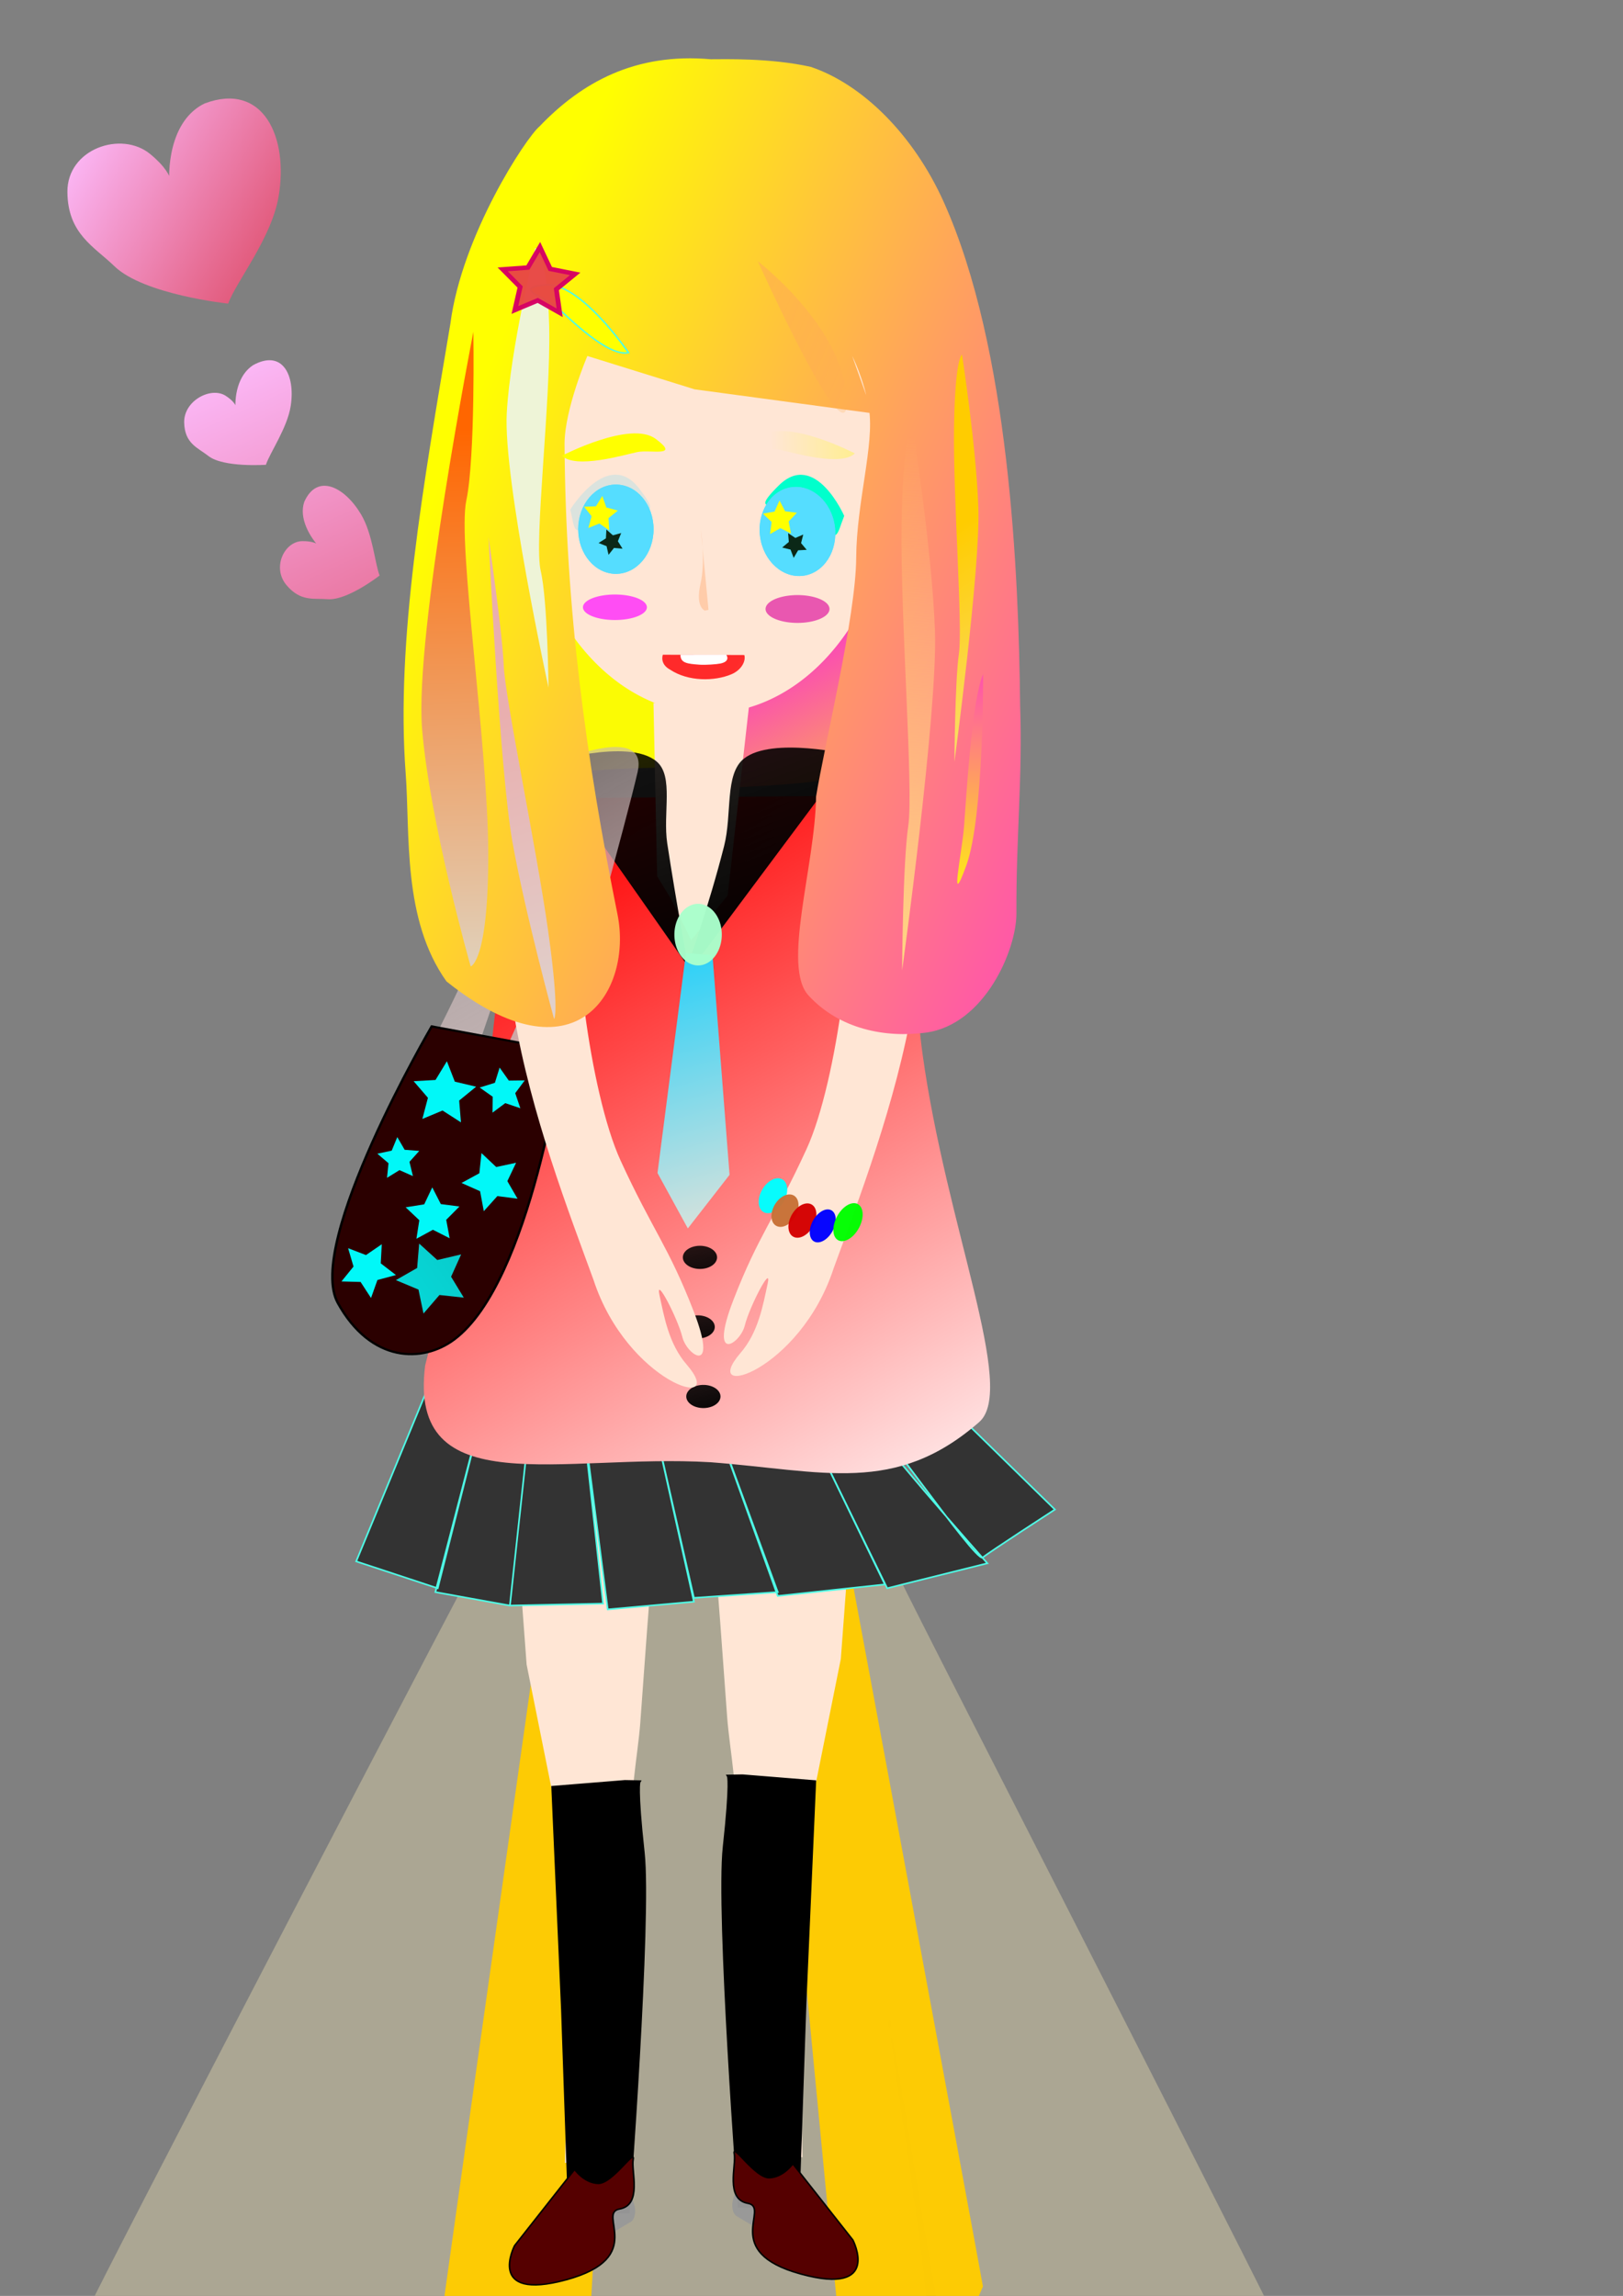 <?xml version="1.0" encoding="UTF-8"?>
<svg version="1.1" viewBox="0 0 744.09 1052.4" xmlns="http://www.w3.org/2000/svg" xmlns:xlink="http://www.w3.org/1999/xlink">
<rect x="0" y="0" width="744.09" height="1052.4" fill="#808080" stroke="none"/>
<defs>
<linearGradient id="b">
<stop stop-color="#d93a51" offset="0"/>
<stop stop-color="#fdbeff" offset="1"/>
</linearGradient>
<linearGradient id="f">
<stop offset="0"/>
<stop stop-opacity="0" offset="1"/>
</linearGradient>
<linearGradient id="a">
<stop stop-color="#ff0" offset="0"/>
<stop stop-color="#f0f" offset="1"/>
</linearGradient>
<linearGradient id="g">
<stop stop-color="#ff0" offset="0"/>
<stop stop-color="#ff0" stop-opacity="0" offset="1"/>
</linearGradient>
<linearGradient id="h">
<stop stop-color="#dbe3de" offset="0"/>
<stop stop-color="#0fc" offset="1"/>
</linearGradient>
<linearGradient id="n" x1="127.01" x2="-145.15" y1="800.94" y2="393.99" gradientTransform="matrix(.991 .058 -.06 .958 111.74 80.659)" gradientUnits="userSpaceOnUse">
<stop stop-color="#fff" offset="0"/>
<stop stop-color="#f00" offset="1"/>
</linearGradient>
<linearGradient id="m" x1="400.73" x2="273.72" y1="761.54" y2="370.01" gradientTransform="matrix(.992 0 0 .9 119.94 36.798)" gradientUnits="userSpaceOnUse">
<stop offset="0"/>
<stop stop-opacity="0" offset="1"/>
</linearGradient>
<linearGradient id="l" x1="400.73" x2="273.72" y1="761.54" y2="370.01" gradientTransform="matrix(.992 0 0 .9 119.97 44.196)" gradientUnits="userSpaceOnUse" xlink:href="#f"/>
<linearGradient id="k" x1="178.85" x2="296.79" y1="278.64" y2="308.45" gradientTransform="matrix(.972 -.181 .199 .881 123.29 131.54)" gradientUnits="userSpaceOnUse" xlink:href="#h"/>
<linearGradient id="j" x1="178.85" x2="296.79" y1="278.64" y2="308.45" gradientTransform="matrix(-.427 -.189 -.191 .635 756.78 554.1)" gradientUnits="userSpaceOnUse" xlink:href="#h"/>
<linearGradient id="i" x1="400.73" x2="273.72" y1="761.54" y2="370.01" gradientTransform="matrix(.992 0 0 .9 119.96 51.594)" gradientUnits="userSpaceOnUse" xlink:href="#f"/>
<linearGradient id="ai" x1="416.02" x2="338.26" y1="743.91" y2="498.96" gradientTransform="matrix(.679 0 0 .619 129.68 162.04)" gradientUnits="userSpaceOnUse">
<stop stop-color="#ffe6d5" offset="0"/>
<stop stop-color="#0cf" offset="1"/>
</linearGradient>
<linearGradient id="ah" x1="-221.21" x2="-256.25" y1="734.15" y2="361.27" gradientTransform="matrix(.236 -.031 .072 .489 350.53 208.35)" gradientUnits="userSpaceOnUse">
<stop stop-color="#dbe3db" offset="0"/>
<stop stop-color="#e9afaf" offset="1"/>
</linearGradient>
<linearGradient id="ag" x1="206.07" x2="353.81" y1="352.52" y2="324" gradientTransform="matrix(-.661 .248 .153 1.07 556.96 -107)" gradientUnits="userSpaceOnUse" xlink:href="#g"/>
<linearGradient id="af" x1="463.97" x2="476.93" y1="546.92" y2="325.3" gradientTransform="matrix(.679 0 0 .645 185.96 139.95)" gradientUnits="userSpaceOnUse" xlink:href="#a"/>
<linearGradient id="ae" x1="-100.12" x2="-145.6" y1="322.44" y2="33.551" gradientTransform="matrix(-.462 1.534 .669 .519 204.37 309.13)" gradientUnits="userSpaceOnUse" xlink:href="#a"/>
<linearGradient id="ad" x1="121.83" x2="34.992" y1="699.85" y2="432.87" gradientTransform="matrix(.335 0 0 .645 480.62 24.6)" gradientUnits="userSpaceOnUse">
<stop stop-color="#f4eed7" offset="0"/>
<stop stop-color="#fc0" offset="1"/>
</linearGradient>
<linearGradient id="ac" x1="-82.162" x2="-207.29" y1="141.53" y2="422.07" gradientTransform="matrix(.457 .037 .038 -.445 416.04 532.82)" gradientUnits="userSpaceOnUse">
<stop stop-color="#d7f4e3" offset="0"/>
<stop stop-color="#eef4d7" offset="1"/>
</linearGradient>
<linearGradient id="ab" x1="-2.592" x2="29.808" y1="695.96" y2="320.12" gradientTransform="matrix(.679 0 0 .645 462.1 95.647)" gradientUnits="userSpaceOnUse">
<stop stop-color="#ffe680" offset="0"/>
<stop stop-color="#ffe680" stop-opacity="0" offset="1"/>
</linearGradient>
<linearGradient id="aa" x1="-225.51" x2="-235.87" y1="698.55" y2="305.86" gradientTransform="matrix(.679 0 0 .645 462.1 95.647)" gradientUnits="userSpaceOnUse">
<stop stop-color="#dbe3db" offset="0"/>
<stop stop-color="#f60" offset="1"/>
</linearGradient>
<linearGradient id="z" x1="206.07" x2="353.81" y1="352.52" y2="324" gradientTransform="matrix(.661 .248 -.153 1.07 252.92 -106.16)" gradientUnits="userSpaceOnUse" xlink:href="#g"/>
<linearGradient id="y" x1="42.768" x2="628.57" y1="260.5" y2="492.48" gradientTransform="matrix(.679 0 0 .645 220.26 133.26)" gradientUnits="userSpaceOnUse" xlink:href="#a"/>
<linearGradient id="x" x1="-146.45" x2="-29.808" y1="247.54" y2="339.56" gradientTransform="matrix(-.678 -.014 .015 -.645 397.53 490.3)" gradientUnits="userSpaceOnUse">
<stop stop-color="#0f0" offset="0"/>
<stop stop-color="#fff" offset="1"/>
</linearGradient>
<linearGradient id="w" x1="-45.36" x2="-435.46" y1="273.46" y2="-750.39" gradientTransform="matrix(.679 0 0 .645 416.37 328.85)" gradientUnits="userSpaceOnUse">
<stop offset="0"/>
<stop stop-opacity="0" offset="1"/>
</linearGradient>
<linearGradient id="v" x1="470.45" x2="441.94" y1="441.94" y2="368.07" gradientTransform="matrix(1.408 0 0 1.947 -207.29 -394.19)" gradientUnits="userSpaceOnUse" xlink:href="#a"/>
<linearGradient id="u" x1="414.72" x2="321.41" y1="489.89" y2="403.06" gradientTransform="matrix(.506 0 0 .619 183.91 154.81)" gradientUnits="userSpaceOnUse">
<stop stop-color="#80ffe6" offset="0"/>
<stop stop-color="#ff0" offset="1"/>
</linearGradient>
<linearGradient id="t" x1="-49.756" x2="-127.01" y1="484.22" y2="421.2" gradientTransform="matrix(6.477 .067 -.095 13.372 1214 -5611.6)" gradientUnits="userSpaceOnUse">
<stop stop-color="#fca" offset="0"/>
<stop stop-color="#ff2a2a" offset="1"/>
</linearGradient>
<linearGradient id="s" x1="200.22" x2="95.94" y1="238.16" y2="180.37" gradientTransform="translate(1.5496e-6 5.2786e-7)" gradientUnits="userSpaceOnUse" xlink:href="#b"/>
<linearGradient id="r" x1="223.27" x2="131.07" y1="469.33" y2="274.42" gradientTransform="translate(2.9247e-6 1.687e-6)" gradientUnits="userSpaceOnUse" xlink:href="#b"/>
<linearGradient id="q" x1="223.27" x2="131.07" y1="469.33" y2="274.42" gradientTransform="translate(2.9417e-6 1.1915e-6)" gradientUnits="userSpaceOnUse" xlink:href="#b"/>
<linearGradient id="p" x1="261.79" x2="90.721" y1="561.17" y2="255.31" gradientTransform="matrix(.917 .052 -.057 .998 -112.07 4.572)" gradientUnits="userSpaceOnUse">
<stop stop-color="#c8b7b7" offset="0"/>
<stop stop-color="#c8b7b7" stop-opacity="0" offset="1"/>
</linearGradient>
<linearGradient id="o" x1="99.793" x2="683" y1="632.45" y2="224.21" gradientTransform="translate(-29.808 -3.888)" gradientUnits="userSpaceOnUse">
<stop stop-color="#0ff" offset="0"/>
<stop stop-color="#0ff" stop-opacity="0" offset="1"/>
</linearGradient>
</defs>
<g transform="matrix(1.181 0 0 1.144 -86.058 -140.2)">
<path d="m108.1 1045.8c0-1.766 146.76-293.01 165.97-329.37 11.051-20.914 9.535-19.738 27.226-21.123 8.15-0.638 26.674-1.676 41.163-2.307 14.489-0.631 31.584-1.39 37.987-1.686l11.643-0.538 15.525 32.814c8.539 18.048 15.525 33.068 15.525 33.379s11.548 23.9 25.662 52.42c56.883 114.94 115.94 234.97 115.94 235.63 0 1.27-127.55-0.437-128.32-1.718-0.388-0.648-4.394-24.79-8.903-53.65-4.509-28.86-8.345-51.684-8.525-50.719-0.18 0.965 1.234 12.179 3.143 24.921 1.908 12.742 3.69 24.952 3.959 27.134 0.269 2.181 1.95 14.872 3.736 28.202 1.786 13.33 2.945 24.548 2.575 24.93-1.731 1.788-324.31 3.453-324.31 1.675zm310.21-113.42c-0.365-0.377-0.624 0.293-0.577 1.487 0.053 1.32 0.313 1.589 0.663 0.685 0.317-0.818 0.278-1.795-0.087-2.172h-4e-5z" fill="#aca793" opacity=".97"/>
<path d="m454.45 1038.7c-0.811-5.236-72.448-403.79-72.677-404.34-0.196-0.47-22.569-4.861-22.544-4.425 0.128 2.299 38.172 413.41 38.399 413.92 29.622-0.75 27.149-0.115 55.092-1.016l1.73-4.138z" fill="#fc0" opacity=".97"/>
<path d="m245.22 1044c0.593-5.268 55.609-406.62 55.814-407.18 0.176-0.478 22.346-5.856 22.34-5.419-0.033 2.302-20.964 414.71-21.171 415.23-29.626 0.561-29.369 0.052-57.324 0.389l0.341-3.023z" fill="#fc0" opacity=".97"/>
<g transform="matrix(-1 0 0 1 690.85 -14.731)">
<g transform="translate(-10.977 16.997)">
<path transform="translate(-6.48 34.992)" d="m303.48 673.06 5.55 76.935 17.31 88.962-2.44 110.72 21.696-3.373s13.146-114.65 5.488-133.2c-2.819-6.83 1.111-26.468 2.081-39.905 1.663-23.06 3.679-54.165 5.292-69.083 2.553-23.61-6.48-20.893-6.48-20.893z" fill="#ffe6d5"/>
<path d="m340.71 831.83-27.992 2.335 3.769 88.853 2.692 80.934 22.805 0.31s8.61-117.48 5.822-143.9c-2.788-26.421-1.608-28.427-1.608-28.427z" stroke="#000" stroke-width="1.145px"/>
<g transform="matrix(.857 0 0 .825 230.31 787.67)">
<rect transform="matrix(.844 -.536 .298 .955 0 0)" x="24.109" y="283.09" width="27.535" height="23.565" rx="4.203" ry="6.924" fill="#999" opacity=".97"/>
<path d="m106.03 241.95-27.172 36.995s-13.265 27.321 23.494 16.554c36.759-10.768 13.587-32.35 24.022-34.331 10.435-1.98 5.169-18.455 6.188-24.088 1.019-5.633-9.472 11.853-15.85 11.663-6.378-0.191-10.681-6.792-10.681-6.792z" fill="#500" stroke="#000" stroke-width=".716px"/>
</g>
</g>
</g>
<g transform="translate(-14.27 -12.465)">
<g transform="translate(-10.977 16.997)">
<path transform="translate(-6.48 34.992)" d="m303.48 673.06 5.55 76.935 17.31 88.962-2.44 110.72 21.696-3.373s13.146-114.65 5.488-133.2c-2.819-6.83 1.111-26.468 2.081-39.905 1.663-23.06 3.679-54.165 5.292-69.083 2.553-23.61-6.48-20.893-6.48-20.893z" fill="#ffe6d5"/>
<path d="m340.71 831.83-27.992 2.335 3.769 88.853 2.692 80.934 22.805 0.31s8.61-117.48 5.822-143.9c-2.788-26.421-1.608-28.427-1.608-28.427z" stroke="#000" stroke-width="1.145px"/>
<g transform="matrix(.857 0 0 .825 230.31 787.67)">
<rect transform="matrix(.844 -.536 .298 .955 0 0)" x="24.109" y="283.09" width="27.535" height="23.565" rx="4.203" ry="6.924" fill="#999" opacity=".97"/>
<path d="m106.03 241.95-27.172 36.995s-13.265 27.321 23.494 16.554c36.759-10.768 13.587-32.35 24.022-34.331 10.435-1.98 5.169-18.455 6.188-24.088 1.019-5.633-9.472 11.853-15.85 11.663-6.378-0.191-10.681-6.792-10.681-6.792z" fill="#500" stroke="#000" stroke-width=".716px"/>
</g>
</g>
</g>
<path d="m239.17 678.15-28.027 70.02 31.644 10.772 18.082-73.867-18.986 75.406 28.932 5.386 8.137-77.715-8.137 77.715 36.164-0.769-8.137-76.945 9.945 79.254 33.452-3.078-16.274-75.406 16.274 73.867 32.548-2.308-26.219-73.867 26.219 75.406 41.589-4.617-32.548-69.251 33.452 70.79 38.877-10.003s-49.726-57.709-48.822-61.556c0.904-3.847 44.301 61.556 47.014 59.248 2.712-2.308 28.027-19.236 28.027-19.236l-53.343-53.862" fill="#333" stroke="#4efae6" stroke-width=".644px"/>
<g transform="matrix(.684 0 0 .717 385.97 93.349)">
<path d="m-54.545 857.87c64.151 4.801 104.73 18.625 152.51-22.43 21.463-18.442-18.531-108.55-32.171-205.98-5.861-42.228-9.386-144.27-9.386-144.27l-222.26 1.827s-8.643 115.8-17.433 170.06c-8.57 52.901-33.174 146.73-33.174 146.73-9.894 77.554 77.884 49.181 161.91 54.063z" fill="url(#n)"/>
</g>
<path transform="matrix(.488 0 0 .377 150.81 403.35)" d="m413.43 739.38a13.608 12.312 0 1 1-27.216 0 13.608 12.312 0 1 1 27.216 0z" fill="url(#m)" opacity=".97"/>
<path transform="matrix(.488 0 0 .377 148.59 375.48)" d="m413.43 739.38a13.608 12.312 0 1 1-27.216 0 13.608 12.312 0 1 1 27.216 0z" fill="url(#l)" opacity=".97"/>
<path d="m284.16 390.5c-2.299-23.372-4.162-43.337-4.141-44.366 0.021-1.029 7.566 7.33 16.767 18.576 16.048 19.616 35.97 36.608 49.715 42.403 5.731 2.416 6.204 3.393 6.204 12.794v10.178l-19.596 0.016c-10.778 9e-3 -25.26 0.664-32.183 1.455l-12.587 1.438-4.179-42.495z" fill="url(#u)" opacity=".97"/>
<path d="m339.43 433.02c0.591-3.36 1.086-8.218 1.1-10.795 0.015-2.862 2.076-5.372 5.295-6.451 9.759-3.269 34.172-27.899 47.607-48.031 8.06-12.077 13.335-18.195 13.336-15.466 3e-3 7.296-9.62 80.077-10.841 81.997-0.614 0.965-13.818 2.453-29.343 3.305l-28.228 1.55 1.075-6.11z" fill="url(#v)" opacity=".97"/>
<path d="m326.55 404.22 1.423 69.407 5.477 9.287 7.721 16.337 14.165-17.852 8.583-78.513" fill="#ffe6d5"/>
<path d="m327.81 427.71c6.705 5.923 2.304 20.711 4.092 32.827 3.558 24.117 8.013 48.651 8.013 48.651s8.115-23.571 14.04-47.592c3.214-13.031 0.155-28.816 7.677-35.047 10.887-9.019 41.604-1.558 41.604-1.558l-62.315 86.207-56.19-82.78s32.099-10.411 43.08-0.71z" fill="url(#w)"/>
<g transform="translate(-75.74 -3.6597e-7)">
<g transform="matrix(1.087 -.058 .06 .998 95.869 -9.615)">
<path transform="matrix(.847 0 0 .874 72.889 122.58)" d="m114.05 506.74s40.176-71.281 45.36-104.98c5.184-33.696 25.92-28.512 25.92-28.512s30.179-10.217 24.995 9.223-34.067 111.31-39.251 126.86-23.328 36.288-23.328 36.288l-11.664-16.848s41.032-73.457 45.36-117.94c1.461-15.013-9.072-2.592-9.072-2.592l-41.472 110.16" fill="url(#p)"/>
<path d="m172.09 554.51s-49.987 84.146-39.517 108.78 28.781 25.841 40.614 16.997c28.767-21.498 45.005-113.32 45.005-113.32z" fill="#2b0000" stroke="#000" stroke-width=".861px"/>
</g>
</g>
<path d="m291.67 422.34c-47.766 54.927-7.292 159.51 11.595 213.03 13.077 41.322 52.505 53.603 36.26 34.045-7.09-8.36-8.862-19.506-10.634-27.866-1.772-8.36 7.09 9.289 8.862 16.72 1.772 7.431 14.179 15.791 4.431-10.218s-15.952-32.51-28.359-60.376c-12.407-27.866-19.496-94.744-15.065-104.03l4.431-9.289" fill="#ffe6d5"/>
<path d="m408.09 417.71c47.766 54.927 7.292 159.51-11.595 213.03-13.077 41.322-52.505 53.603-36.26 34.045 7.09-8.36 8.862-19.506 10.634-27.866s-7.09 9.289-8.862 16.72c-1.772 7.431-14.179 15.791-4.431-10.218 9.748-26.008 15.952-32.51 28.359-60.376 12.407-27.866 19.496-94.744 15.065-104.03l-4.431-9.289" fill="#ffe6d5"/>
<path d="m374.52 239.04s43.921 27.809 47.183 48.299c3.262 20.49-47.183-48.299-47.183-48.299z" fill="url(#x)" opacity=".357"/>
<path transform="matrix(.684 0 0 .717 178.6 20.898)" d="m353.81 401.12a106.27 139.32 0 1 1-212.55 0 106.27 139.32 0 1 1 212.55 0z" fill="#ffe6d5"/>
<path d="m300.89 265.19 41.629 13.361 69.127 9.616-7.956-22.978s4.71 9.301 6.532 21.309c2.142 14.123-4.865 37.449-4.975 59.501-0.117 23.507-12.308 74.944-15.58 95.74-0.308 27.603-13.461 68.283-2.814 79.817 11.979 13.375 29.698 16.924 45.416 14.755 22.783-3.145 35.248-33.165 35.176-47.834-0.149-30.452 2.406-54.234 1.444-83.08-0.556-53.165-4.155-143.3-29.656-201.9-11.719-26.929-31.56-47.195-51.629-54.149-15.666-3.623-33.843-3.053-38.859-3.053-29.221-2.667-50.017 9.198-66.465 26.937-5.317 4.644-30.131 43.657-34.562 78.953-10.556 64.75-21.236 127.04-17.365 180.24 1.762 24.216-1.343 58.499 15.846 83.366 50.465 41.564 72.278 3.399 66.399-26.763-12.187-62.531-20.182-122.01-20.57-188.54 0-13.933 8.862-35.297 8.862-35.297z" fill="url(#y)"/>
<g transform="matrix(.318 0 0 .531 233.05 157.11)">
<path d="m192.46 319.43s46.027-46.489 84.051-15.925c38.024 30.565-14.453 6.935-27.149 9.54-12.696 2.605-17.025 0.848-29.167 12.6-24.683 17.703-22.136 7.384-27.736-6.216z" fill="url(#k)"/>
<g transform="matrix(2.088 0 0 1.333 -220.02 -138.24)">
<path id="e" d="m246.24 354.46c0 13.957-9.864 25.272-22.032 25.272-12.168 0-22.032-11.315-22.032-25.272 0-13.957 9.864-25.272 22.032-25.272 12.168 0 22.032 11.315 22.032 25.272z" fill="#5df"/>
<path id="d" d="m220.32 355.11-5.753-3.879-6.457 2.541 1.911-6.67-4.411-5.356 6.934-0.244 3.731-5.851 2.375 6.52 6.717 1.74-5.467 4.273z" fill="#ff0"/>
<path id="c" d="m228.1 365.48-5.002-0.411-3.174 3.887-1.155-4.884-4.678-1.817 4.288-2.607 0.283-5.01 3.805 3.272 4.853-1.279-1.936 4.63z" fill="#0b2817"/>
<use width="744.094" height="1052.362" xlink:href="#e"/>
<use width="744.094" height="1052.362" xlink:href="#d"/>
<use width="744.094" height="1052.362" xlink:href="#c"/>
</g>
</g>
<g transform="matrix(.684 0 0 .717 35.918 -156.52)">
<path d="m533.15 677.52s-16.468-37.047-37.091-17.052c-20.623 19.995 5.951 6.011 11.533 8.733s7.755 1.709 12.151 11.107c9.567 14.565 9.444 6.831 13.407-2.788z" fill="url(#j)"/>
<g transform="matrix(.962 -.133 .136 .978 242.72 369.39)">
<path d="m246.24 354.46c0 13.957-9.864 25.272-22.032 25.272-12.168 0-22.032-11.315-22.032-25.272 0-13.957 9.864-25.272 22.032-25.272 12.168 0 22.032 11.315 22.032 25.272z" fill="#5df"/>
<path d="m220.32 355.11-5.753-3.879-6.457 2.541 1.911-6.67-4.411-5.356 6.934-0.244 3.731-5.851 2.375 6.52 6.717 1.74-5.467 4.273z" fill="#ff0"/>
<path d="m228.1 365.48-5.002-0.411-3.174 3.887-1.155-4.884-4.678-1.817 4.288-2.607 0.283-5.01 3.805 3.272 4.853-1.279-1.936 4.63z" fill="#0b2817"/>
<use width="744.094" height="1052.362" xlink:href="#e"/>
<use width="744.094" height="1052.362" xlink:href="#d"/>
<use width="744.094" height="1052.362" xlink:href="#c"/>
</g>
</g>
<path d="m291.03 305.15s26.59-14.28 36.368-6.749c9.778 7.532-2.012 4.17-7.165 5.294-5.153 1.124-23.869 6.904-29.203 1.455z" fill="url(#z)"/>
<path d="m256.63 255.5s-22.973 121.31-19.895 159.27c3.078 37.958 18.852 95.015 18.852 95.015s6.951-1.733 6.817-45.636c-0.134-43.903-12.059-123.83-8.512-141.06 3.547-17.227 2.737-67.593 2.737-67.593z" fill="url(#aa)"/>
<path d="m423.07 511.4s13.862-103.43 12.748-136.04c-1.115-32.611-8.71-81.9-8.71-81.9s-3.715 1.317-4.245 38.951c-0.53 37.635 4.707 106.43 2.587 121.11-2.12 14.68-2.38 57.872-2.38 57.872z" fill="url(#ab)"/>
<path d="m285.8 398.07s-17.626-83.589-16.209-109.94c1.417-26.356 11.074-66.192 11.074-66.192s4.724 1.064 5.398 31.481c0.674 30.417-5.985 86.02-3.29 97.884 2.696 11.865 3.026 46.772 3.026 46.772z" fill="url(#ac)"/>
<path d="m443.38 427.8s10.099-77.417 9.287-101.83c-0.812-24.41-6.345-61.305-6.345-61.305s-2.707 0.986-3.093 29.157 3.429 79.669 1.885 90.658c-1.544 10.989-1.734 43.319-1.734 43.319z" fill="url(#ad)"/>
<path d="m367.06 227.23s32.684 25.827 34.515 54.657c1.832 28.83-34.515-54.657-34.515-54.657z" fill="url(#ae)" opacity=".235"/>
<path d="m454.52 392.69s0.332 57.194-6.533 76.648c-6.864 19.454-1.713-4.709-0.88-15.59 0.834-10.881 2.935-50.611 7.412-61.058z" fill="url(#af)"/>
<path d="m404.71 304.22s-26.59-14.28-36.368-6.749c-9.778 7.532 2.012 4.169 7.165 5.294 5.153 1.124 23.869 6.904 29.203 1.455z" fill="url(#ag)"/>
<path d="m344.94 334.69s1.898 12.74-0.161 21.928c-2.059 9.188 1.701 10.592 1.701 10.592l1.425-0.298" fill="#fca"/>
<g transform="matrix(.555 .286 -.281 .528 70.472 -88.536)">
<path d="m613.55 335.04s-47.811-27.793-65.849-15.736c-18.038 12.058 3.507 7.486 12.832 10.009 9.324 2.523 43.13 14.64 53.018 5.726z" fill="#ff0" stroke="#4efae6"/>
<path transform="translate(-38.88 66.097)" d="m602.65 265.68-15.776-0.852-9.645 12.513-4.065-15.267-14.881-5.306 13.264-8.584 0.448-15.793 12.263 9.962 15.158-4.454-5.685 14.741z" fill="#e84744" opacity=".97" stroke="#d60263" stroke-width="3"/>
</g>
<path d="m262.52 337.82s4.317 93.226 9.239 121.87c4.922 28.645 16.198 71.134 16.198 71.134s2.242-1.67-2.259-34.977c-4.501-33.307-16.758-93.345-17.272-106.6s-5.906-51.43-5.906-51.43z" fill="url(#ah)"/>
<path transform="matrix(.684 0 0 1.126 127.2 -62.434)" d="m287.71 380.38a18.144 4.536 0 1 1-36.288 0 18.144 4.536 0 1 1 36.288 0z" fill="#ff49f5" opacity=".97"/>
<path transform="matrix(.684 0 0 1.229 198.09 -100.92)" d="m287.71 380.38a18.144 4.536 0 1 1-36.288 0 18.144 4.536 0 1 1 36.288 0z" fill="#e954af" opacity=".97"/>
<path d="m339.15 504.45-11.041 88.101 11.777 22.21 16.194-21.47-6.625-88.101" fill="url(#ai)"/>
<path transform="matrix(.684 0 0 .717 69.594 99.852)" d="m414.44 553.96a13.456 17.224 0 1 1-26.912 0 13.456 17.224 0 1 1 26.912 0z" fill="#afc" opacity=".97"/>
<path transform="matrix(.488 0 0 .377 149.48 347.61)" d="m413.43 739.38a13.608 12.312 0 1 1-27.216 0 13.608 12.312 0 1 1 27.216 0z" fill="url(#i)" opacity=".97"/>
<g transform="matrix(.102 0 0 .065 341.6 358.35)">
<path d="m-111.87 408.3s-13.407 55.87 27.273 91.657c69.141 74.885 169.56 72.676 233.63 28.872 40.026-27.367 55.706-84.335 49.12-118.73z" fill="url(#t)"/>
<path d="m-44.926 408.03 174.1-0.346s19.496 40.724-22.027 54.882c-13.582 4.631-56.037 9.802-78.957 7.155-47.154-5.446-73.389-10.008-73.111-61.69z" fill="#fff"/>
</g>
<path d="m138.76 199.27c-1.213-13.37 1.897-29.518 13.606-35.292 22.723-8.747 32.583 13.558 28.658 37.302-2.792 16.889-16.576 34.212-19.564 42.929 0 0-32.756-3.563-44.18-14.989-7.877-7.879-18.108-12.927-18.246-29.716-0.142-17.351 20.984-24.743 32.159-15.213 11.665 9.948 7.567 14.98 7.567 14.98z" fill="url(#s)"/>
<path d="m197.75 342.82c-4.767-5.03-8.937-12.722-6.753-19.215 5.039-11.599 15.71-5.976 22.066 5.105 4.522 7.881 5.371 19.823 7.168 24.438 0 0-12.521 10.118-20.198 9.488-5.294-0.434-10.484 1.12-15.989-5.686-5.689-7.034-0.764-17.515 6.21-17.572 7.28-0.06 7.494 3.442 7.494 3.442z" fill="url(#r)"/>
<path d="m164.4 288.06c-0.687-6.673 0.79-15.155 6.663-19.162 11.411-6.53 16.509 3.882 14.663 16.293-1.313 8.828-8.167 18.888-9.625 23.586 0 0-16.54 1.206-22.366-3.541-4.017-3.273-9.206-4.894-9.369-13.402-0.169-8.792 10.443-14.488 16.133-10.68 5.939 3.975 3.901 6.906 3.901 6.906z" fill="url(#q)"/>
<path transform="matrix(.847 0 0 .874 73.987 116.91)" d="m209.95 521-8.44-5.432-9.259 3.873 2.558-9.705-6.544-7.61 10.021-0.566 5.215-8.576 3.635 9.355 9.767 2.31-7.774 6.348z" fill="#0ff" opacity=".97"/>
<path transform="matrix(.847 0 0 .874 47.642 141.84)" d="m211.25 562.47-8.479 2.265-2.941 8.269-4.775-7.364-8.774-0.242 5.528-6.817-2.481-8.419 8.191 3.151 7.24-4.961-0.466 8.764z" fill="#0ff" opacity=".97"/>
<path transform="matrix(.847 0 0 .874 98.136 125.98)" d="m182.74 590.98-11.156-1.213-7.323 8.502-2.294-10.984-10.349-4.337 9.738-5.576 0.927-11.183 8.312 7.538 10.922-2.574-4.601 10.235z" fill="url(#o)" opacity=".97"/>
<path transform="matrix(.847 0 0 .874 72.889 122.58)" d="m237.17 549.51-9.231-1.203-6.224 6.923-1.709-9.151-8.507-3.78 8.175-4.453 0.966-9.259 6.761 6.399 9.104-1.942-3.996 8.408z" fill="#0ff" opacity=".97"/>
<path transform="matrix(.847 0 0 .874 72.889 122.58)" d="m189.22 539.14-6.144-2.726-5.729 3.516 0.694-6.686-5.114-4.362 6.573-1.406 2.568-6.212 3.368 5.817 6.701 0.523-4.491 5.001z" fill="#0ff" opacity=".97"/>
<path transform="matrix(.847 0 0 .874 73.987 95.385)" d="m204.77 598.76-7.678-3.889-7.556 4.12 1.326-8.504-6.253-5.913 8.497-1.367 3.691-7.775 3.926 7.659 8.535 1.108-6.071 6.1z" fill="#0ff" opacity=".97"/>
<path transform="matrix(.847 0 0 .874 71.791 132.78)" d="m239.76 496.37-6.916-2.345-5.853 4.368 0.093-7.302-5.962-4.217 6.974-2.168 2.168-6.974 4.217 5.962 7.302-0.093-4.368 5.853z" fill="#0ff" opacity=".97"/>
<g transform="matrix(.177 .055 -.096 .22 421.81 492.98)">
<path transform="matrix(.847 0 0 .874 98.136 110.12)" d="m-93.313 441.29c0 19.684-13.926 35.64-31.104 35.64s-31.104-15.957-31.104-35.64 13.926-35.64 31.104-35.64 31.104 15.957 31.104 35.64z" fill="#0ff" opacity=".97"/>
<path transform="matrix(.847 0 0 .874 81.67 127.11)" d="m-32.4 442.59c0 18.252-13.346 33.048-29.808 33.048s-29.808-14.796-29.808-33.048c0-18.252 13.346-33.048 29.808-33.048s29.808 14.796 29.808 33.048z" fill="#c87137" opacity=".97"/>
<path transform="matrix(.686 0 0 .814 55.231 153.25)" d="m60.913 452.31c0 20.757-16.827 37.584-37.584 37.584-20.757 0-37.584-16.827-37.584-37.584s16.827-37.584 37.584-37.584c20.757 0 37.584 16.827 37.584 37.584z" fill="#d40000" opacity=".97"/>
<path transform="matrix(.847 0 0 .874 15.809 101.05)" d="m145.15 479.52c0 18.61-12.475 33.696-27.864 33.696s-27.864-15.086-27.864-33.696 12.475-33.696 27.864-33.696 27.864 15.086 27.864 33.696z" fill="#00f" opacity=".97"/>
<path transform="matrix(.847 0 0 .874 120.09 -37.195)" d="m79.057 616.9c0 21.473-13.926 38.88-31.104 38.88s-31.104-17.407-31.104-38.88 13.926-38.88 31.104-38.88 31.104 17.407 31.104 38.88z" fill="#0f0" opacity=".97"/>
</g>
</g>
</svg>
